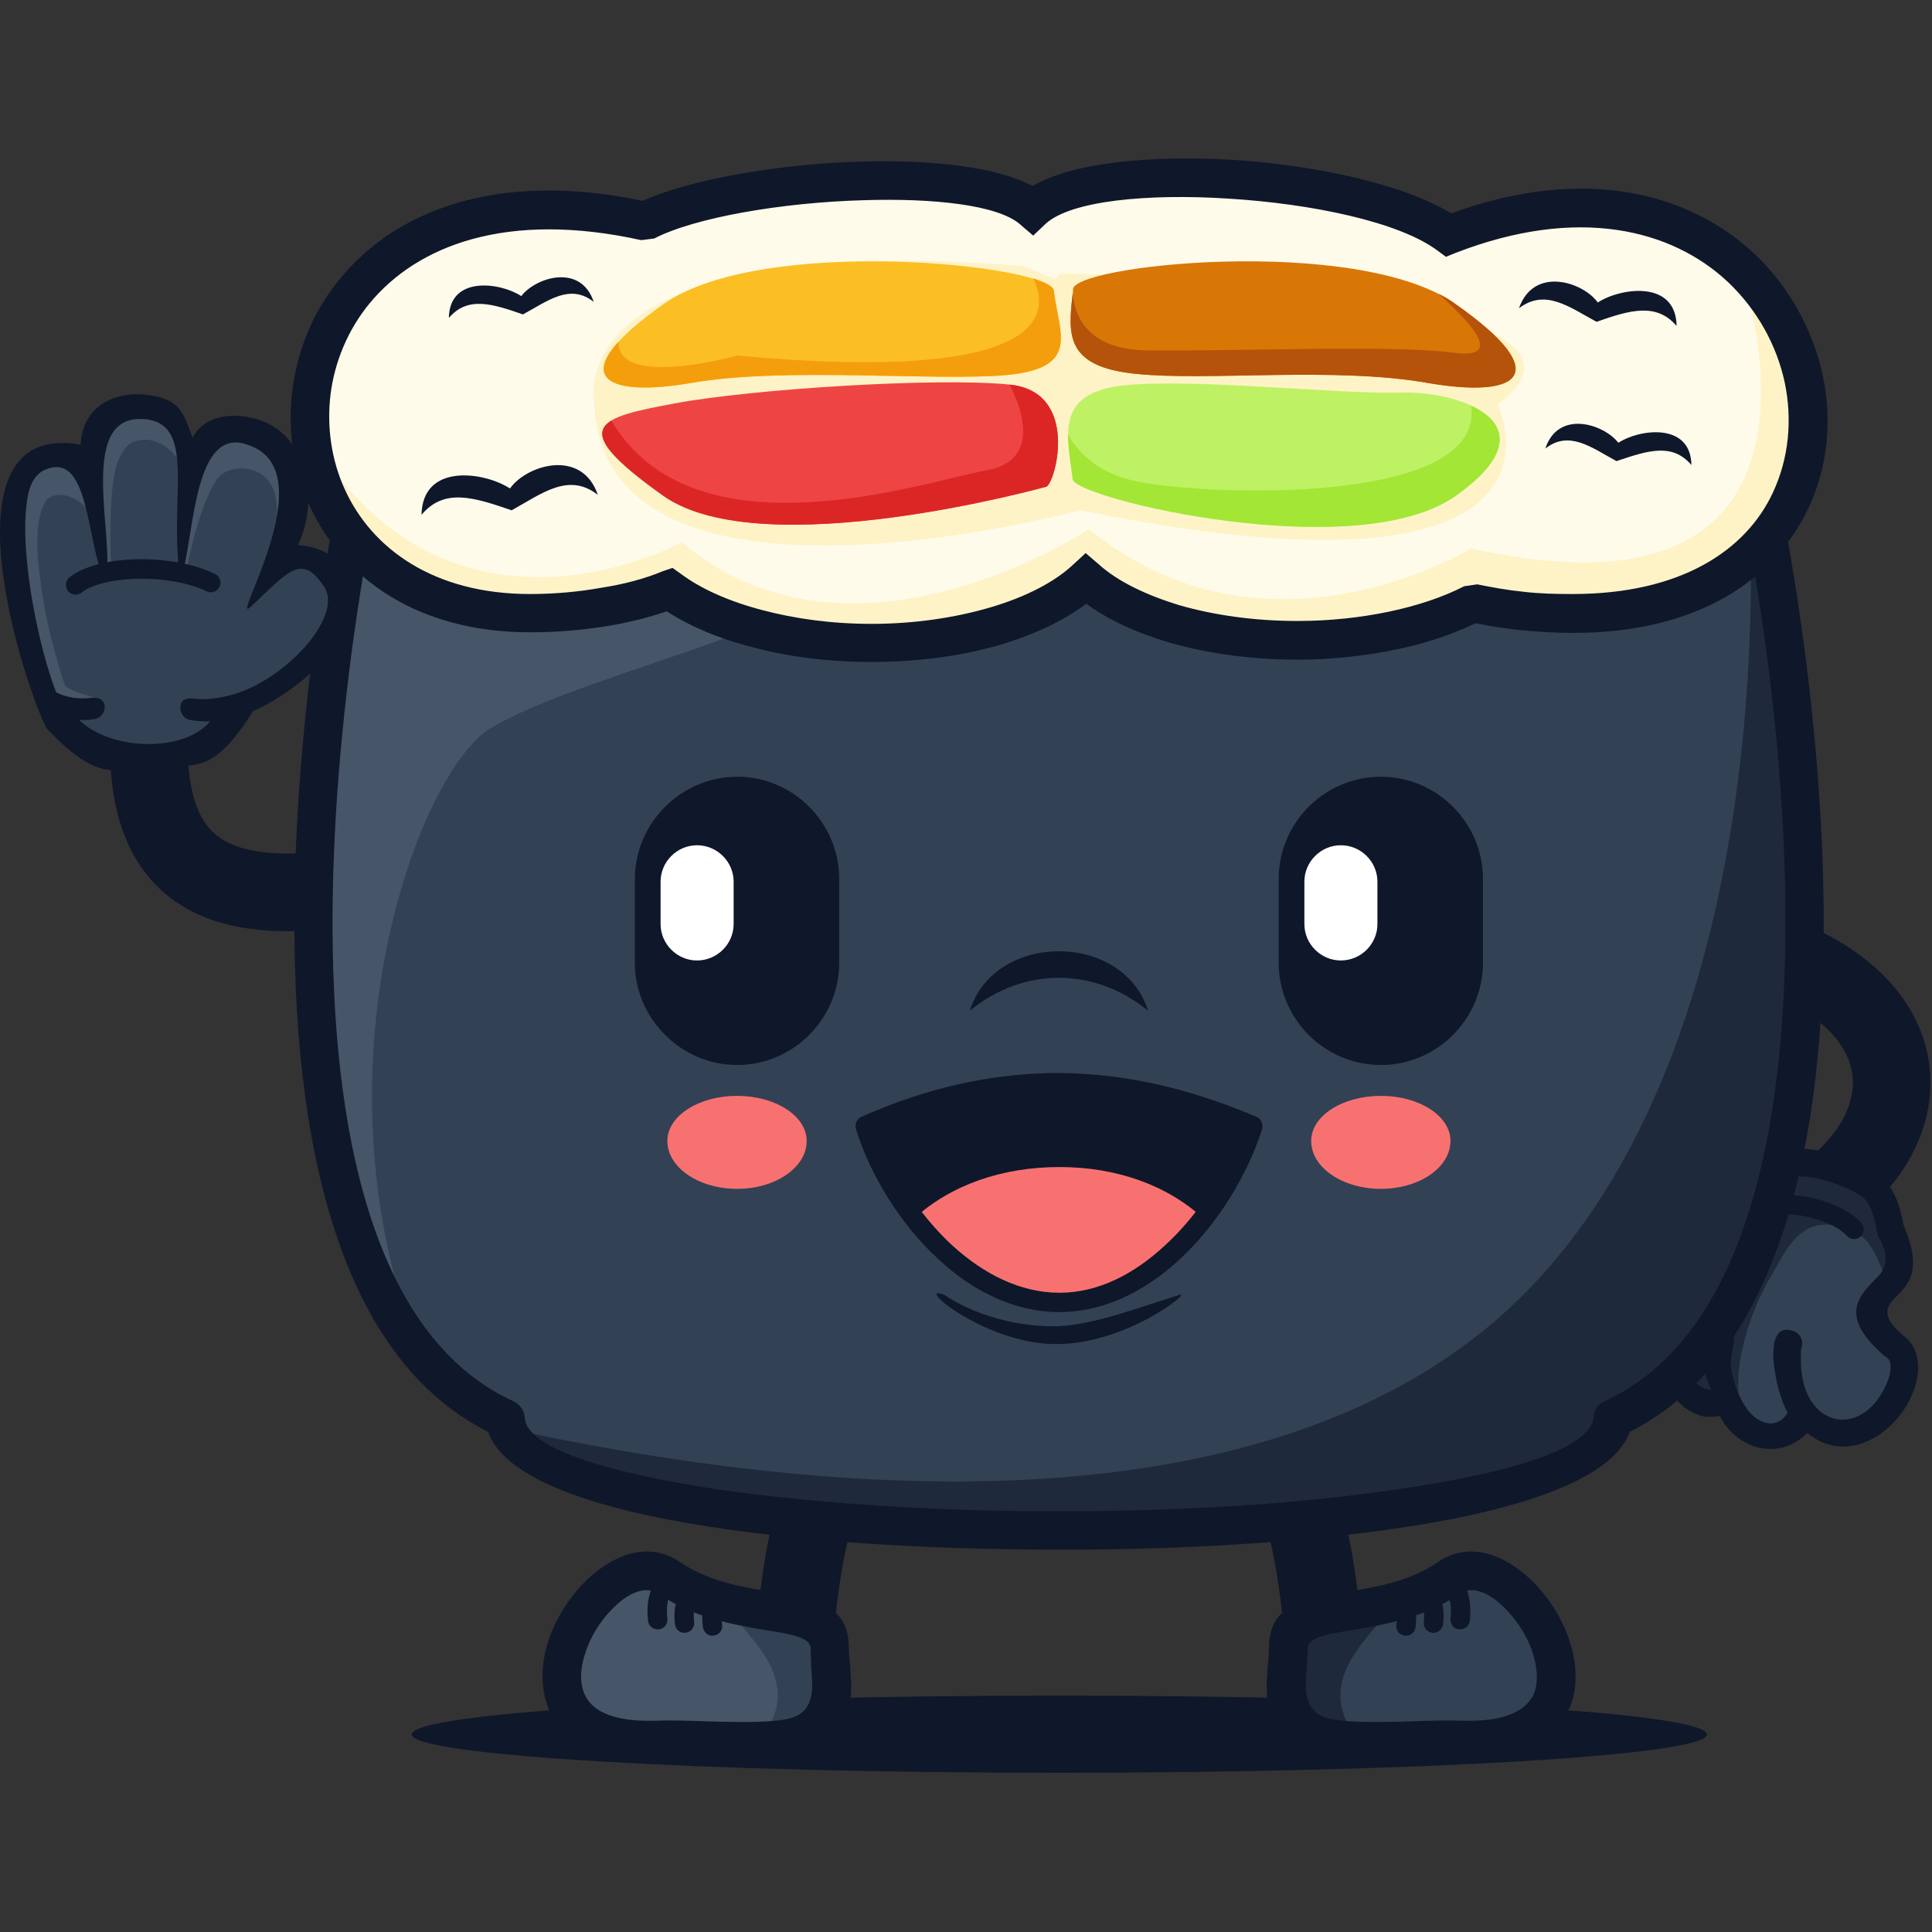 <?xml version="1.0" encoding="UTF-8"?>
<svg width="939px" height="939px" viewBox="0 0 939 939" version="1.1" xmlns="http://www.w3.org/2000/svg" xmlns:xlink="http://www.w3.org/1999/xlink">
    <rect x="0" y="0" width="939" height="939" fill="#333333" stroke="none"/>
    <title>Artboard</title>
    <g id="Artboard" stroke="none" stroke-width="1" fill="none" fill-rule="evenodd">
        <g id="&lt;Group&gt;" transform="translate(0, 77)">
            <g transform="translate(848.62, 369.569)" fill="#0F172A" fill-rule="nonzero" id="&lt;Path&gt;">
                <path d="M39.743,152.044 C34.043,152.044 28.343,149.444 24.643,144.544 C18.343,136.244 20.043,124.344 28.343,118.144 C45.043,105.544 53.543,90.044 51.643,75.644 C49.643,60.144 35.443,46.144 11.743,36.344 C2.043,32.344 -2.557,21.344 1.443,11.644 C5.443,2.044 16.443,-2.556 26.043,1.444 C62.843,16.644 85.243,41.344 89.043,70.844 C92.643,99.044 78.843,127.244 51.043,148.244 C47.643,150.744 43.643,152.044 39.743,152.044 Z"></path>
            </g>
            <g transform="translate(810.168, 487.962)" fill="#334155" fill-rule="nonzero" id="&lt;Path&gt;">
                <path d="M83.095,3.651 C101.495,10.651 105.295,14.251 108.695,33.051 C133.595,61.651 77.095,60.551 110.295,89.151 C128.895,100.751 92.895,154.351 66.795,120.451 C60.095,140.151 36.595,136.551 29.295,114.951 C11.595,124.651 -3.705,100.151 0.795,73.851 C5.195,48.051 16.595,25.551 34.295,19.251 C39.895,10.051 49.895,-7.649 83.095,3.651 L83.095,3.651 Z"></path>
            </g>
            <g transform="translate(810.168, 487.962)" fill="#1E293B" fill-rule="nonzero" id="&lt;Path&gt;">
                <path d="M83.095,3.651 C101.495,10.651 105.295,14.251 108.695,33.051 C110.595,35.551 112.295,37.551 113.095,39.451 L104.795,52.751 C104.795,52.751 100.095,38.951 93.695,35.251 C66.195,20.051 58.195,42.751 50.395,55.551 C39.895,73.351 27.995,107.151 38.995,129.051 C34.895,126.051 31.295,121.251 29.295,114.951 C11.595,124.651 -3.705,100.151 0.795,73.851 C5.195,48.051 16.595,25.551 34.295,19.251 C39.895,10.051 49.895,-7.649 83.095,3.651 L83.095,3.651 Z"></path>
            </g>
            <g transform="translate(805.046, 481.3)" fill="#0F172A" id="&lt;Compound-Path&gt;">
                <path d="M91.017,4.213 C101.017,8.113 107.117,11.213 111.517,16.213 C116.017,21.113 118.217,27.213 120.117,37.013 C127.617,55.013 125.717,63.313 116.817,71.613 C112.417,76.113 108.217,80.513 119.317,90.213 C127.417,95.813 128.717,105.713 125.717,115.713 C118.817,137.113 93.817,154.813 73.317,138.213 C59.117,152.113 39.117,146.013 30.817,129.913 C28.117,130.413 25.617,130.413 23.117,130.213 C-15.483,120.513 -1.883,37.513 35.517,22.313 C42.217,10.913 54.117,-8.287 90.517,3.913 L91.017,4.213 Z M66.617,88.613 C69.917,89.713 71.817,93.613 70.417,96.913 C70.217,97.713 70.217,99.713 70.217,101.913 C69.617,136.313 101.517,142.713 112.917,111.613 C114.317,107.113 114.317,103.013 111.817,101.313 L110.917,100.813 C88.517,81.313 97.917,71.913 107.617,62.213 C112.017,57.813 112.917,52.013 108.717,44.213 C108.217,43.413 107.617,42.213 107.317,41.113 C106.017,32.813 104.317,28.113 101.817,25.013 C99.017,22.013 94.317,19.813 86.317,16.713 C58.217,7.013 49.917,21.213 45.217,28.913 L44.917,29.213 C44.117,30.613 43.017,31.713 41.617,32.213 C34.717,34.513 28.817,40.313 24.117,47.813 C14.417,63.613 3.917,100.513 20.517,114.913 C22.417,116.313 24.417,117.113 26.617,117.113 C24.117,111.013 23.617,110.213 22.717,102.713 C22.717,97.413 23.817,91.313 24.717,89.113 C25.817,85.513 29.717,83.913 33.017,85.013 C42.217,88.013 34.917,98.513 36.317,107.113 C37.717,115.513 43.517,132.713 55.217,133.513 C59.117,133.513 61.817,131.613 63.817,128.213 C58.517,120.213 49.917,82.713 66.617,88.613 L66.617,88.613 Z"></path>
            </g>
            <g transform="translate(859.191, 503.855)" fill="#0F172A" fill-rule="nonzero" id="&lt;Path&gt;">
                <path d="M41.872,21.358 C40.572,21.358 39.372,20.858 38.372,19.758 C31.472,12.158 12.872,7.958 5.972,9.858 C3.372,10.458 0.872,8.958 0.172,6.458 C-0.528,3.958 0.972,1.358 3.472,0.658 C13.172,-1.842 35.772,2.858 45.372,13.458 C47.172,15.358 46.972,18.358 45.072,20.158 C44.172,20.958 43.072,21.358 41.872,21.358 Z"></path>
            </g>
            <g transform="translate(200.063, 747.113)" fill="#0F172A" fill-rule="nonzero" id="&lt;Path&gt;">
                <path d="M0,18.9 C0,8.3 141.2,0 314.6,0 C488,0 629.5,8.3 629.5,18.9 C629.5,29.1 488,37.5 314.6,37.5 C141.2,37.5 0,29.1 0,18.9 Z"></path>
            </g>
            <g transform="translate(364.278, 632.833)" fill="#0F172A" fill-rule="nonzero" id="&lt;Path&gt;">
                <path d="M18.885,123.68 C17.819,123.68 16.752,123.58 15.685,123.38 C5.385,121.58 -1.515,111.88 0.285,101.58 C1.685,93.98 2.585,85.68 3.685,76.88 C5.885,57.48 8.385,35.38 15.985,12.88 C19.285,2.98 29.985,-2.32 39.885,0.98 C49.785,4.28 55.085,14.98 51.785,24.88 C45.485,43.68 43.285,62.78 41.085,81.18 C39.985,90.58 38.985,99.48 37.485,108.08 C35.885,117.28 27.885,123.68 18.885,123.68 L18.885,123.68 Z"></path>
            </g>
            <g transform="translate(273.039, 686.622)" fill="#475569" fill-rule="nonzero" id="&lt;Path&gt;">
                <path d="M130.124,37.491 C130.124,52.491 136.724,71.891 116.024,79.591 C102.624,84.891 68.024,81.591 45.824,82.091 C-42.676,84.591 18.324,-19.909 52.124,3.391 C85.724,26.691 130.124,12.791 130.124,37.491 L130.124,37.491 Z"></path>
            </g>
            <g transform="translate(352.363, 701.913)" fill="#334155" fill-rule="nonzero" id="&lt;Path&gt;">
                <path d="M0,0 C26.4,6.6 50.8,3.9 50.8,22.2 C50.8,37.2 57.4,56.6 36.7,64.3 C29.2,67.4 31.1,67.4 16.4,67.1 C42.5,36.3 5.6,13.6 0,0 Z"></path>
            </g>
            <g transform="translate(263.682, 677.085)" fill="#0F172A" id="&lt;Compound-Path&gt;">
                <path d="M24.381,11.228 C37.381,0.128 53.181,-4.272 66.781,5.128 C80.681,14.528 96.981,17.328 110.881,19.528 C132.581,23.128 148.881,25.628 148.881,47.028 C148.881,49.528 149.181,52.328 149.481,55.028 C150.581,71.428 151.981,88.928 128.681,98.028 C117.881,102.228 97.881,101.628 78.681,101.128 C70.381,101.128 62.381,100.828 55.381,101.128 C27.381,101.928 11.581,92.828 4.381,79.428 C-1.419,68.328 -1.119,54.728 3.281,42.028 C7.481,30.328 15.181,19.028 24.381,11.228 L24.381,11.228 Z M56.281,20.428 C50.681,16.728 43.181,19.528 36.581,25.328 C29.881,31.228 24.081,39.528 21.081,48.428 C18.281,56.428 17.681,64.428 21.081,70.628 C24.881,77.828 35.181,82.828 54.881,82.228 C62.081,81.928 70.681,82.228 79.281,82.528 C96.481,83.028 114.481,83.328 121.981,80.528 C132.281,76.728 131.481,66.128 130.581,56.428 C130.581,53.428 130.281,50.028 130.281,47.028 C130.281,41.728 120.581,40.028 107.881,38.128 C92.281,35.328 73.481,32.328 56.281,20.428 L56.281,20.428 Z"></path>
            </g>
            <g transform="translate(314.678, 685.263)" fill="#0F172A" fill-rule="nonzero" id="&lt;Path&gt;">
                <path d="M4.985,29.65 C2.585,29.65 0.585,27.95 0.285,25.55 C-1.615,10.15 6.585,1.75 6.885,1.35 C8.785,-0.45 11.785,-0.45 13.585,1.35 C15.385,3.25 15.385,6.15 13.585,8.05 C13.385,8.35 8.285,13.85 9.685,24.35 C9.985,26.95 8.185,29.35 5.585,29.65 C5.385,29.65 5.185,29.65 4.985,29.65 Z"></path>
            </g>
            <g transform="translate(327.78, 691.069)" fill="#0F172A" fill-rule="nonzero" id="&lt;Path&gt;">
                <path d="M4.883,25.544 C2.583,25.544 0.583,23.844 0.283,21.444 C-1.417,9.144 5.083,1.844 5.283,1.544 C7.083,-0.356 10.083,-0.556 11.983,1.244 C13.883,2.944 14.083,5.944 12.383,7.844 C12.083,8.144 8.583,12.444 9.583,20.144 C9.983,22.744 8.083,25.144 5.583,25.444 C5.317,25.51 5.083,25.544 4.883,25.544 L4.883,25.544 Z"></path>
            </g>
            <g transform="translate(341.277, 692.463)" fill="#0F172A" fill-rule="nonzero" id="&lt;Path&gt;">
                <path d="M4.986,25.55 C2.786,25.55 0.786,23.85 0.386,21.55 C-1.614,9.55 4.786,1.95 5.086,1.65 C6.786,-0.35 9.686,-0.55 11.686,1.15 C13.686,2.85 13.886,5.75 12.186,7.75 C11.986,8.05 8.386,12.55 9.686,20.05 C10.086,22.65 8.386,25.05 5.786,25.45 C5.52,25.517 5.253,25.55 4.986,25.55 L4.986,25.55 Z"></path>
            </g>
            <g transform="translate(612.283, 632.833)" fill="#0F172A" fill-rule="nonzero" id="&lt;Path&gt;">
                <path d="M33.88,123.68 C24.88,123.68 16.88,117.28 15.28,108.08 C13.78,99.48 12.78,90.58 11.68,81.18 C9.58,62.78 7.38,43.68 0.98,24.88 C-2.32,14.98 2.98,4.28 12.88,0.98 C22.78,-2.32 33.48,2.98 36.78,12.88 C44.38,35.38 46.88,57.48 49.18,76.88 C50.18,85.68 51.08,93.98 52.48,101.58 C54.28,111.88 47.38,121.58 37.08,123.38 C36.013,123.58 34.947,123.68 33.88,123.68 L33.88,123.68 Z"></path>
            </g>
            <g transform="translate(625.168, 686.622)" fill="#334155" fill-rule="nonzero" id="&lt;Path&gt;">
                <path d="M78.995,3.391 C112.795,-19.909 173.795,84.591 85.395,82.091 C63.395,81.591 28.795,84.891 15.195,79.591 C-5.605,71.891 0.995,52.491 0.995,37.491 C0.995,12.791 45.395,26.691 78.995,3.391 L78.995,3.391 Z"></path>
            </g>
            <g transform="translate(625.168, 701.913)" fill="#1E293B" fill-rule="nonzero" id="&lt;Path&gt;">
                <path d="M35.395,67.1 C20.695,67.4 22.695,67.4 15.195,64.3 C-5.605,56.6 0.995,37.2 0.995,22.2 C0.995,3.9 25.395,6.6 51.795,0 C46.195,13.6 9.595,36.3 35.395,67.1 L35.395,67.1 Z"></path>
            </g>
            <g transform="translate(615.66, 677.085)" fill="#0F172A" id="&lt;Compound-Path&gt;">
                <path d="M146.703,42.028 C151.203,54.728 151.703,68.328 145.603,79.428 C138.403,92.828 122.603,101.928 94.603,101.128 C87.903,100.828 79.603,101.128 71.303,101.128 C52.103,101.628 32.203,102.228 21.303,98.028 C-1.997,88.928 -0.597,71.428 0.503,55.028 C0.803,52.328 1.103,49.528 1.103,47.028 C1.103,25.628 17.503,23.128 39.103,19.528 C53.003,17.328 69.603,14.528 83.203,5.128 C96.803,-4.272 112.603,0.128 125.603,11.228 C134.803,19.028 142.603,30.328 146.703,42.028 L146.703,42.028 Z M42.103,38.128 C29.403,40.028 19.903,41.728 19.903,47.028 C19.903,50.028 19.703,53.428 19.403,56.428 C18.603,66.128 17.703,76.728 28.003,80.528 C35.503,83.328 53.503,83.028 70.703,82.528 C79.603,82.228 87.903,81.928 95.103,82.228 C114.803,82.828 125.103,77.828 129.003,70.628 L129.203,70.628 C132.303,64.428 131.703,56.428 129.003,48.428 C125.903,39.528 120.103,31.228 113.403,25.328 C106.803,19.528 99.303,16.728 94.003,20.428 C76.503,32.328 57.703,35.328 42.103,38.128 L42.103,38.128 Z"></path>
            </g>
            <g transform="translate(699.725, 685.263)" fill="#0F172A" fill-rule="nonzero" id="&lt;Path&gt;">
                <path d="M9.938,29.65 C9.738,29.65 9.538,29.65 9.338,29.65 C6.738,29.35 4.938,26.95 5.238,24.35 C6.638,13.75 1.538,8.25 1.338,8.05 C-0.462,6.15 -0.462,3.15 1.438,1.35 C3.238,-0.45 6.138,-0.45 8.038,1.35 C8.338,1.75 16.538,10.15 14.638,25.55 C14.338,27.95 12.338,29.65 9.938,29.65 L9.938,29.65 Z"></path>
            </g>
            <g transform="translate(688.355, 691.096)" fill="#0F172A" fill-rule="nonzero" id="&lt;Path&gt;">
                <path d="M8.308,25.517 C8.108,25.517 7.875,25.483 7.608,25.417 C5.108,25.117 3.308,22.717 3.608,20.117 C4.708,12.317 1.208,7.917 1.108,7.717 C-0.592,5.717 -0.292,2.717 1.708,1.117 C3.708,-0.583 6.608,-0.283 8.208,1.617 C8.508,1.917 14.608,9.217 13.008,21.417 C12.608,23.817 10.608,25.517 8.308,25.517 L8.308,25.517 Z"></path>
            </g>
            <g transform="translate(675.037, 692.487)" fill="#0F172A" fill-rule="nonzero" id="&lt;Path&gt;">
                <path d="M8.326,25.526 C8.059,25.526 7.826,25.493 7.626,25.426 C5.026,25.126 3.226,22.726 3.626,20.126 C4.726,12.526 1.126,7.826 1.026,7.626 C-0.574,5.626 -0.274,2.626 1.726,1.026 C3.826,-0.574 6.726,-0.274 8.326,1.726 C8.626,2.026 14.626,9.526 12.926,21.426 C12.626,23.826 10.626,25.526 8.326,25.526 L8.326,25.526 Z"></path>
            </g>
            <g transform="translate(53.255, 256.109)" fill="#0F172A" fill-rule="nonzero" id="&lt;Path&gt;">
                <path d="M86.909,119.504 C59.409,119.504 38.809,112.604 24.109,98.604 C1.509,77.004 -0.591,44.404 0.109,18.404 C0.409,8.004 8.609,-0.196 19.509,0.004 C29.909,0.304 38.109,9.004 37.809,19.404 C37.109,46.104 41.009,62.604 50.209,71.304 C58.909,79.704 74.909,83.004 97.709,81.304 C107.909,80.604 117.209,88.404 118.009,98.804 C118.709,109.204 110.909,118.204 100.509,119.004 C95.775,119.337 91.242,119.504 86.909,119.504 L86.909,119.504 Z"></path>
            </g>
            <g transform="translate(152.337, 153.21)" fill="#334155" fill-rule="nonzero" id="&lt;Path&gt;">
                <path d="M701.826,5.803 C725.426,118.203 760.626,400.603 631.426,459.103 C626.426,532.003 96.626,531.503 93.226,459.103 C-35.974,400.603 -0.474,118.503 22.526,5.803 C179.526,97.103 245.826,0.303 359.826,0 C472.426,-0.597 548.726,100.103 701.826,5.803 Z"></path>
            </g>
            <g transform="translate(246.663, 159.013)" fill="#1E293B" fill-rule="nonzero" id="&lt;Path&gt;">
                <path d="M607.5,2.27373675e-13 C631.1,112.4 666.3,394.8 537.1,453.3 C532.4,524.6 26.7,525.7 1.13686838e-13,458.3 C228.1,507.4 396.7,485.7 489.4,397.5 C624.5,268.5 603.1,2.8 603.1,2.8 C604.5,2 606.1,1.1 607.5,2.27373675e-13 Z"></path>
            </g>
            <g transform="translate(152.413, 153.21)" fill="#475569" fill-rule="nonzero" id="&lt;Path&gt;">
                <path d="M701.751,5.803 C702.951,10.303 703.751,14.703 704.551,19.403 C557.251,116.003 502.851,28.003 363.951,26.403 C317.051,25.803 274.051,51.303 228.251,69.303 C169.751,92.403 117.851,105.403 86.851,123.203 C51.051,143.703 -2.549,288.803 51.051,426.403 C-26.949,330.603 2.451,103.703 22.451,5.803 C179.451,97.103 245.751,0.303 359.751,-2.27373675e-13 C472.351,-0.597 548.651,100.103 701.751,5.803 L701.751,5.803 Z"></path>
            </g>
            <g transform="translate(143.064, 143.807)" fill="#0F172A" id="&lt;Compound-Path&gt;">
                <path d="M720.599,14.106 C734.699,82.906 753.299,214.406 736.899,320.906 C726.099,390.306 700.299,449.406 648.999,475.106 C640.699,499.006 591.599,514.806 525.799,523.406 C477.599,529.806 419.599,532.806 362.199,532.306 C304.799,532.006 247.599,528.406 201.799,521.206 C143.599,512.306 101.699,497.106 94.199,475.106 C42.899,449.406 17.399,390.306 6.599,321.206 C-10.101,214.406 8.499,82.406 22.599,13.606 C23.499,8.306 28.499,5.206 33.499,6.106 C34.599,6.406 35.399,6.606 36.499,7.206 C136.699,65.406 198.799,44.406 261.199,23.006 C294.999,11.606 328.899,0.206 369.099,0.006 C409.099,-0.294 443.699,11.606 478.699,23.306 C543.299,45.206 608.799,67.406 706.399,7.506 C710.899,4.706 716.399,6.106 719.199,10.506 C719.999,11.606 720.299,12.706 720.599,14.106 L720.599,14.106 Z M718.399,317.906 C733.599,220.206 718.399,100.106 704.799,30.206 C605.999,86.006 539.099,63.506 472.899,41.006 C439.299,29.706 405.699,18.606 369.099,18.606 C332.199,18.806 299.499,29.906 267.299,40.706 C202.899,62.706 139.199,84.306 38.499,29.906 C25.099,100.106 9.599,220.506 24.899,318.406 C35.099,383.606 58.999,438.506 106.399,460.206 C109.499,461.606 111.699,464.606 111.999,468.206 C112.499,482.606 150.199,494.606 204.599,502.906 C249.799,509.506 305.899,513.406 362.199,513.706 C418.799,514.006 475.899,511.206 523.299,504.806 C585.499,496.806 630.099,484.306 631.499,467.906 C631.499,464.606 633.699,461.606 636.799,460.206 C684.199,438.506 708.099,383.606 718.399,317.906 L718.399,317.906 Z"></path>
            </g>
            <g transform="translate(150.623, 9.352)" fill="#FFFBEB" fill-rule="nonzero" id="&lt;Path&gt;">
                <path d="M162.94,21.261 C202.64,0.761 324.34,-8.139 351.24,15.661 C379.84,-10.939 513.84,-1.539 553.54,27.961 C742.14,-45.339 801.24,211.861 613.74,211.861 C596.54,211.861 580.14,209.861 565.44,206.861 C543.84,217.961 513.54,224.861 480.04,224.861 C435.84,224.861 397.34,212.961 377.04,194.961 C357.44,213.461 318.04,225.961 273.04,225.961 C232.04,225.961 195.94,215.661 174.84,200.161 C156.24,207.361 132.74,211.561 106.94,211.561 C-51.16,211.561 -35.16,-22.839 162.94,21.261 L162.94,21.261 Z"></path>
            </g>
            <g transform="translate(150.963, 52.813)" fill="#FEF3C7" fill-rule="nonzero" id="&lt;Path&gt;">
                <path d="M694.6,0 C753.7,54.6 737.9,168.4 613.4,168.4 C596.2,168.4 579.8,166.4 565.1,163.4 C543.5,174.5 513.2,181.4 479.7,181.4 C435.5,181.4 397,169.5 376.7,151.5 C357.1,170 317.7,182.5 272.7,182.5 C231.7,182.5 195.6,172.2 174.5,156.7 C155.9,163.9 132.4,168.1 106.6,168.1 C40.3,168.1 4.5,127 -1.13686838e-13,82.4 C68.3,195.8 180.4,133.7 180.4,133.7 C263.3,204.1 378.4,127.3 378.4,127.3 C464.4,198 564,136.7 564,136.7 C757.3,180 696,3.3 694.6,0 L694.6,0 Z"></path>
            </g>
            <g transform="translate(288.354, 49.79)" fill="#FEF3C7" fill-rule="nonzero" id="&lt;Path&gt;">
                <path d="M227.109,6.022 C227.109,6.022 515.609,12.722 439.609,69.822 C439.609,69.822 489.609,172.722 236.609,121.222 C236.609,121.222 5.809,183.822 0.509,69.822 C0.509,69.822 -20.591,-15.278 208.809,2.422 L224.609,8.822 L227.109,6.022 Z"></path>
            </g>
            <g transform="translate(141.264, 0)" fill="#0F172A" id="&lt;Compound-Path&gt;">
                <path d="M171.199,20.613 C194.199,10.113 237.799,2.613 277.699,1.513 C311.299,0.613 343.199,4.013 360.599,13.413 C379.799,2.013 417.799,-1.587 456.599,0.613 C497.999,3.113 541.199,12.613 563.999,26.713 C629.399,2.913 680.199,17.013 711.499,46.413 C728.799,62.813 739.799,83.613 744.599,105.213 C749.299,127.113 747.099,150.213 737.599,170.113 C721.299,204.513 684.399,230.613 623.099,230.613 C614.199,230.613 605.599,230.013 597.299,229.213 C589.999,228.413 582.799,227.313 575.899,225.913 C564.799,231.213 552.099,235.613 537.599,238.613 C522.599,241.713 506.299,243.613 489.399,243.613 C466.899,243.613 445.499,240.613 427.199,235.313 C411.099,230.613 397.299,224.213 386.699,216.413 C375.899,224.513 361.999,231.213 345.699,236.113 C327.099,241.713 305.399,244.713 282.399,244.713 C261.299,244.713 241.599,242.213 224.399,237.513 C208.099,233.413 193.899,227.313 182.799,220.113 C173.999,223.113 164.199,225.613 153.699,227.313 C142.099,229.213 129.299,230.313 116.299,230.313 C61.099,230.313 24.999,203.413 9.199,168.713 C1.099,151.013 -1.601,131.613 0.899,112.113 C3.399,93.013 10.799,74.413 23.899,58.613 C50.499,25.913 99.599,5.613 171.199,20.613 L171.199,20.613 Z M278.299,20.313 C238.899,21.413 196.399,28.713 176.699,38.913 L170.399,39.713 C105.199,25.313 61.599,42.213 38.299,70.513 C27.799,83.313 21.399,98.813 19.399,114.613 C17.499,130.213 19.699,146.513 26.399,161.013 C39.399,189.513 69.399,211.713 116.299,211.713 C128.499,211.713 140.099,210.613 150.699,208.713 C161.799,207.013 171.999,204.313 180.899,200.613 L185.599,199.013 L189.799,202.013 C199.499,209.213 213.099,215.313 229.199,219.513 C244.999,223.713 262.999,226.213 282.399,226.213 C303.499,226.213 323.499,223.113 340.399,218.113 C357.299,213.113 371.199,205.913 380.099,197.613 L386.399,191.813 L392.799,197.313 C401.999,205.613 415.899,212.313 432.499,217.313 C449.099,222.013 468.499,224.813 489.399,224.813 C505.199,224.813 520.199,223.113 533.699,220.313 C547.899,217.313 560.132,213.18 570.399,207.913 L576.699,207.013 C583.699,208.413 591.199,209.813 599.199,210.613 C606.699,211.513 614.699,211.713 623.099,211.713 C675.799,211.713 707.399,190.413 720.399,162.413 C728.199,145.713 729.899,127.113 726.199,109.113 C722.399,91.113 712.899,73.613 698.499,60.013 C671.299,34.513 625.799,22.813 566.199,45.913 L561.499,47.813 L557.299,44.713 C538.699,30.913 496.599,22.013 455.499,19.513 C416.099,17.013 379.199,20.613 366.999,31.713 L360.899,37.513 L354.499,32.013 C343.699,22.613 312.399,19.213 278.299,20.313 L278.299,20.313 Z"></path>
            </g>
            <g transform="translate(293.426, 50.002)" fill="#FBBF24" fill-rule="nonzero" id="&lt;Path&gt;">
                <path d="M196.538,55.211 C161.338,58.511 87.838,51.111 42.638,59.111 C-2.562,66.911 -18.962,54.711 29.038,20.811 C77.238,-13.289 217.638,2.011 218.738,14.211 C221.238,35.011 231.838,51.611 196.538,55.211 L196.538,55.211 Z"></path>
            </g>
            <g transform="translate(293.401, 58.313)" fill="#F59E0B" fill-rule="nonzero" id="&lt;Path&gt;">
                <path d="M196.562,46.9 C161.362,50.2 87.862,42.8 42.662,50.8 C6.862,56.9 -10.938,50.5 7.162,30.8 C6.862,53.8 64.862,37.5 64.862,37.5 C219.062,51.6 216.562,15.8 208.762,2.27373675e-13 C214.862,2 218.462,3.9 218.762,5.9 C221.262,26.7 231.862,43.3 196.562,46.9 L196.562,46.9 Z"></path>
            </g>
            <g transform="translate(520.326, 50.002)" fill="#D97706" fill-rule="nonzero" id="&lt;Path&gt;">
                <path d="M1.238,14.211 C-2.862,2.011 139.138,-13.289 187.138,20.811 C235.438,54.711 218.738,66.911 173.538,59.111 C128.338,51.111 67.038,58.311 31.838,54.711 C-3.462,51.111 -1.262,35.011 1.238,14.211 L1.238,14.211 Z"></path>
            </g>
            <g transform="translate(520.357, 65.513)" fill="#B45309" fill-rule="nonzero" id="&lt;Path&gt;">
                <path d="M178.806,0.3 C181.806,1.7 184.573,3.367 187.106,5.3 C235.406,39.2 218.706,51.4 173.506,43.6 C128.306,35.6 67.006,42.8 31.806,39.2 C-2.594,35.8 -1.294,20.3 1.006,0 C1.806,10.9 8.206,27.5 37.306,27.8 C81.406,28.3 156.306,25 186.006,28.9 C210.106,32.2 196.506,16.1 178.806,0.3 L178.806,0.3 Z"></path>
            </g>
            <g transform="translate(292.758, 108.813)" fill="#EF4444" fill-rule="nonzero" id="&lt;Path&gt;">
                <path d="M215.505,50.8 C215.505,50.8 77.905,89.1 29.705,55.2 C-18.295,21.1 -1.895,17.2 34.905,10.3 C72.105,3.3 162.505,-2.5 197.805,1.1 C233.005,4.5 219.705,50.8 215.505,50.8 L215.505,50.8 Z"></path>
            </g>
            <g transform="translate(292.68, 109.913)" fill="#DC2626" fill-rule="nonzero" id="&lt;Path&gt;">
                <path d="M215.583,49.7 C215.583,49.7 77.983,88 29.783,54.1 C-0.217,32.8 -5.217,23.3 4.483,17.5 C44.683,85.7 156.483,47.2 187.083,41.6 C218.683,35.8 197.883,0 197.883,0 C233.083,3.4 219.783,49.7 215.583,49.7 L215.583,49.7 Z"></path>
            </g>
            <g transform="translate(519.119, 109.386)" fill="#BEF264" fill-rule="nonzero" id="&lt;Path&gt;">
                <path d="M27.744,0.827 C62.944,-2.473 130.644,5.227 161.744,4.427 C192.544,3.627 236.644,20.527 188.344,54.627 C140.344,88.527 4.144,56.027 2.244,46.627 C-0.056,25.827 -7.456,4.427 27.744,0.827 Z"></path>
            </g>
            <g transform="translate(519.063, 120.213)" fill="#A3E635" fill-rule="nonzero" id="&lt;Path&gt;">
                <path d="M-1.13686838e-13,13.9 C4.5,21.9 13.6,32.2 31.4,36.3 C63,43.8 203.1,49.4 195.9,0 C212.5,7.5 218.9,22.2 188.4,43.8 C140.4,77.7 4.2,45.2 2.3,35.8 C1.4,28.3 -1.13686838e-13,20.5 -1.13686838e-13,13.9 L-1.13686838e-13,13.9 Z"></path>
            </g>
            <g transform="translate(218.163, 57.755)" fill="#0F172A" fill-rule="nonzero" id="&lt;Path&gt;">
                <path d="M35.2,9.158 C42.1,0.058 64.1,-6.942 70.4,11.958 C58.8,2.858 48.2,11.458 36,18.058 C20.8,12.758 9.1,9.158 0,19.758 C0.3,-1.042 25.2,2.558 35.2,9.158 L35.2,9.158 Z"></path>
            </g>
            <g transform="translate(204.863, 149.065)" fill="#0F172A" fill-rule="nonzero" id="&lt;Path&gt;">
                <path d="M43,11.348 C51,-0.052 77.9,-8.352 85.7,14.448 C71.5,3.348 58.5,13.848 43.8,21.948 C25.2,15.548 11,11.048 0,24.148 C0.5,-1.352 30.8,3.348 43,11.348 L43,11.348 Z"></path>
            </g>
            <g transform="translate(738.263, 59.863)" fill="#0F172A" fill-rule="nonzero" id="&lt;Path&gt;">
                <path d="M76.6,21.55 C66.8,10.15 54.1,13.75 37.7,19.55 C24.4,12.35 12.8,3.25 2.27373675e-13,12.95 C7.2,-7.65 31.1,0.15 38.3,10.15 C49.4,2.95 76.3,-0.95 76.6,21.55 L76.6,21.55 Z"></path>
            </g>
            <g transform="translate(751.063, 128.975)" fill="#0F172A" fill-rule="nonzero" id="&lt;Path&gt;">
                <path d="M71,20.038 C61.8,9.238 50.2,12.838 34.6,18.138 C22.4,11.538 11.6,2.938 0,12.038 C6.3,-7.062 28.5,0.138 35.5,9.238 C45.4,2.638 70.7,-0.962 71,20.038 Z"></path>
            </g>
            <g transform="translate(637.263, 455.613)" fill="#F87171" fill-rule="nonzero" id="&lt;Path&gt;">
                <path d="M67.7,21.9 C67.7,34.9 52.4,45.2 33.9,45.2 C15.3,45.2 -1.13686838e-13,34.9 -1.13686838e-13,21.9 C-1.13686838e-13,9.7 15.3,-2.27373675e-13 33.9,-2.27373675e-13 C52.4,-2.27373675e-13 67.7,9.7 67.7,21.9 Z"></path>
            </g>
            <g transform="translate(324.363, 455.613)" fill="#F87171" fill-rule="nonzero" id="&lt;Path&gt;">
                <path d="M67.7,21.9 C67.7,34.9 52.4,45.2 33.9,45.2 C15.3,45.2 -1.13686838e-13,34.9 -1.13686838e-13,21.9 C-1.13686838e-13,9.7 15.3,-2.27373675e-13 33.9,-2.27373675e-13 C52.4,-2.27373675e-13 67.7,9.7 67.7,21.9 Z"></path>
            </g>
            <g transform="translate(420.663, 449.462)" fill="#0F172A" fill-rule="nonzero" id="&lt;Path&gt;">
                <path d="M188,20.851 C175.6,60.751 138.1,106.551 94.3,106.551 C49.9,106.551 12.2,60.751 0,20.851 C62.1,-6.649 122.3,-7.249 188,20.851 Z"></path>
            </g>
            <g transform="translate(444.263, 490.213)" fill="#F87171" fill-rule="nonzero" id="&lt;Path&gt;">
                <path d="M70.7,65.8 C42.9,65.8 18,48 0,25 C18,8.6 42.9,0 70.7,0 C98.1,0 122.8,8.6 140.6,25 C122.8,48 98.1,65.8 70.7,65.8 Z"></path>
            </g>
            <g transform="translate(415.801, 444.513)" fill="#0F172A" id="&lt;Compound-Path&gt;">
                <path d="M197.662,27.2 C190.462,49.6 175.962,73.8 156.862,91.2 C140.462,106.2 120.462,116.2 99.162,116.2 C77.562,116.2 57.262,106.2 40.862,91 C21.762,73.8 7.062,49.3 0.162,27.2 C-0.438,24.7 0.662,22.2 2.862,21.3 C34.462,7.2 65.862,0.2 97.462,0 C129.062,0 161.262,6.9 194.862,21.3 C197.062,22.2 198.162,24.7 197.662,27.2 Z M150.162,84 C166.862,68.8 179.862,48.2 186.762,28.3 C155.962,15.8 126.562,9.7 97.462,9.7 C68.362,10 39.762,16 10.962,28.3 C17.562,48 30.662,68.8 47.262,84 C62.262,97.6 79.962,106.8 99.162,106.8 C118.062,106.8 135.462,97.6 150.162,84 Z"></path>
            </g>
            <g transform="translate(308.563, 300.513)" fill="#0F172A" fill-rule="nonzero" id="&lt;Path&gt;">
                <path d="M49.7,2.27373675e-13 C77.1,2.27373675e-13 99.3,22.5 99.3,49.7 L99.3,90.4 C99.3,117.6 77.1,140.1 49.7,140.1 C22.5,140.1 0,117.6 0,90.4 L0,49.7 C0,22.5 22.5,2.27373675e-13 49.7,2.27373675e-13 Z"></path>
            </g>
            <g transform="translate(321.063, 333.813)" fill="#FFFFFF" fill-rule="nonzero" id="&lt;Path&gt;">
                <path d="M17.7,0 C27.5,0 35.5,8 35.5,17.7 L35.5,38.3 C35.5,48 27.5,56 17.7,56 C8,56 0,48 0,38.3 L0,17.7 C0,8 8,0 17.7,0 Z"></path>
            </g>
            <g transform="translate(621.463, 300.513)" fill="#0F172A" fill-rule="nonzero" id="&lt;Path&gt;">
                <path d="M49.7,2.27373675e-13 C77.1,2.27373675e-13 99.3,22.5 99.3,49.7 L99.3,90.4 C99.3,117.6 77.1,140.1 49.7,140.1 C22.2,140.1 1.13686838e-13,117.6 1.13686838e-13,90.4 L1.13686838e-13,49.7 C1.13686838e-13,22.5 22.2,2.27373675e-13 49.7,2.27373675e-13 Z"></path>
            </g>
            <g transform="translate(633.963, 333.813)" fill="#FFFFFF" fill-rule="nonzero" id="&lt;Path&gt;">
                <path d="M17.7,0 C27.5,0 35.5,8 35.5,17.7 L35.5,38.3 C35.5,48 27.5,56 17.7,56 C8,56 0,48 0,38.3 L0,17.7 C0,8 8,0 17.7,0 Z"></path>
            </g>
            <g transform="translate(455.228, 551.558)" fill="#0F172A" fill-rule="nonzero" id="&lt;Path&gt;">
                <path d="M55.536,16.055 C73.336,16.355 94.936,8.055 117.736,0.855 C125.436,-1.945 91.036,26.055 55.536,24.655 C21.436,23.255 -11.564,-5.245 3.936,0.855 C4.236,1.155 24.236,15.555 55.536,16.055 Z"></path>
            </g>
            <g transform="translate(471.363, 385.338)" fill="#0F172A" fill-rule="nonzero" id="&lt;Path&gt;">
                <path d="M-1.13686838e-13,28.875 C12,-9.625 74.6,-9.625 86.6,28.875 C60.5,7.575 26.1,7.575 -1.13686838e-13,28.875 Z"></path>
            </g>
            <g transform="translate(4.256, 122.949)" fill="#334155" fill-rule="nonzero" id="&lt;Path&gt;">
                <path d="M69.607,167.864 C52.107,168.364 34.107,166.464 24.407,150.664 C13.307,132.064 0.807,59.964 0.807,59.964 C-6.393,10.064 36.907,19.464 39.107,26.664 C41.107,7.764 48.507,-0.836 62.407,0.064 C87.907,1.664 87.407,21.364 87.407,21.364 C100.407,2.564 120.707,10.264 120.707,10.264 C158.107,29.464 124.007,82.164 124.007,82.164 C157.807,61.564 159.507,86.264 159.507,86.264 C165.907,123.164 107.907,145.364 107.907,145.364 C101.307,165.364 85.707,167.064 69.607,167.864 Z"></path>
            </g>
            <g transform="translate(4.899, 122.949)" fill="#475569" fill-rule="nonzero" id="&lt;Path&gt;">
                <path d="M117.864,28.564 C113.364,26.964 103.964,26.964 99.764,34.164 C90.364,49.464 85.364,79.364 85.364,79.364 L83.164,78.564 L85.064,29.664 C79.764,16.164 67.564,10.564 58.464,15.564 C55.964,16.964 52.064,23.064 50.964,29.164 C47.364,46.664 49.264,77.664 49.264,77.664 L45.664,78.564 L39.564,50.264 C32.064,38.564 19.864,38.864 17.164,43.864 C11.264,53.864 13.264,71.864 15.164,85.464 C18.264,108.464 25.764,130.664 26.564,132.864 C27.664,135.964 43.164,139.564 43.164,139.564 L37.364,144.864 L21.264,145.664 C10.764,121.564 0.164,59.964 0.164,59.964 C-2.836,15.564 36.264,19.464 38.464,26.664 C40.464,7.764 47.864,-0.836 61.764,0.064 C87.264,1.664 86.764,21.364 86.764,21.364 C99.764,2.564 120.064,10.264 120.064,10.264 C150.564,25.864 133.364,63.864 126.164,77.464 C130.864,51.664 133.364,33.864 117.864,28.564 L117.864,28.564 Z"></path>
            </g>
            <g transform="translate(0, 114.627)" fill="#0F172A" id="&lt;Compound-Path&gt;">
                <path d="M23.363,163.186 C17.263,156.786 -34.537,11.386 39.163,24.486 C40.063,5.886 55.563,-1.614 71.363,0.286 C87.163,2.286 88.863,8.086 93.563,21.086 C102.463,4.986 124.363,11.986 124.363,11.986 C148.463,18.586 155.963,48.886 144.863,73.286 C152.663,73.786 162.363,77.186 167.363,84.686 C184.263,114.286 143.263,145.386 122.963,153.986 C103.063,185.886 94.463,179.486 74.963,181.186 C55.063,182.786 47.763,188.386 23.363,163.186 Z M157.663,93.786 C146.863,77.186 140.763,85.486 122.163,102.986 C109.663,115.186 159.563,36.686 120.163,24.486 C94.963,15.586 94.463,65.186 89.163,84.886 C88.263,84.886 87.763,84.686 86.963,84.686 C82.763,47.186 95.763,11.986 67.763,11.986 C39.463,12.286 54.163,64.686 51.963,86.586 C51.163,86.853 50.33,87.12 49.463,87.386 C41.963,67.186 42.563,27.186 21.463,36.886 C15.663,39.686 13.663,46.386 12.863,53.886 C9.863,79.086 18.663,122.686 27.263,144.786 C28.363,145.686 35.863,148.686 43.663,147.586 C46.963,147.086 50.363,147.886 50.863,151.186 C51.163,154.586 48.963,157.586 45.563,157.886 C43.063,158.386 40.563,158.386 38.363,158.186 C53.363,173.086 88.863,174.486 102.163,158.986 C99.463,158.986 96.363,158.986 93.063,158.386 C89.663,158.186 87.163,154.786 87.763,151.486 C88.063,148.186 90.863,147.586 94.163,147.886 C99.463,148.686 105.263,147.886 111.063,146.486 C137.163,140.386 167.063,108.486 157.663,93.786 L157.663,93.786 Z"></path>
            </g>
            <g transform="translate(32.037, 194.783)" fill="#0F172A" fill-rule="nonzero" id="&lt;Path&gt;">
                <path d="M4.726,17.23 C3.326,17.23 1.926,16.63 1.026,15.53 C-0.574,13.43 -0.274,10.53 1.726,8.83 C15.426,-2.17 51.126,-3.07 72.426,7.13 C74.826,8.33 75.826,11.13 74.626,13.43 C73.526,15.83 70.726,16.73 68.426,15.63 C49.326,6.53 17.526,8.23 7.626,16.23 C6.726,16.93 5.726,17.23 4.726,17.23 L4.726,17.23 Z"></path>
            </g>
        </g>
    </g>
</svg>